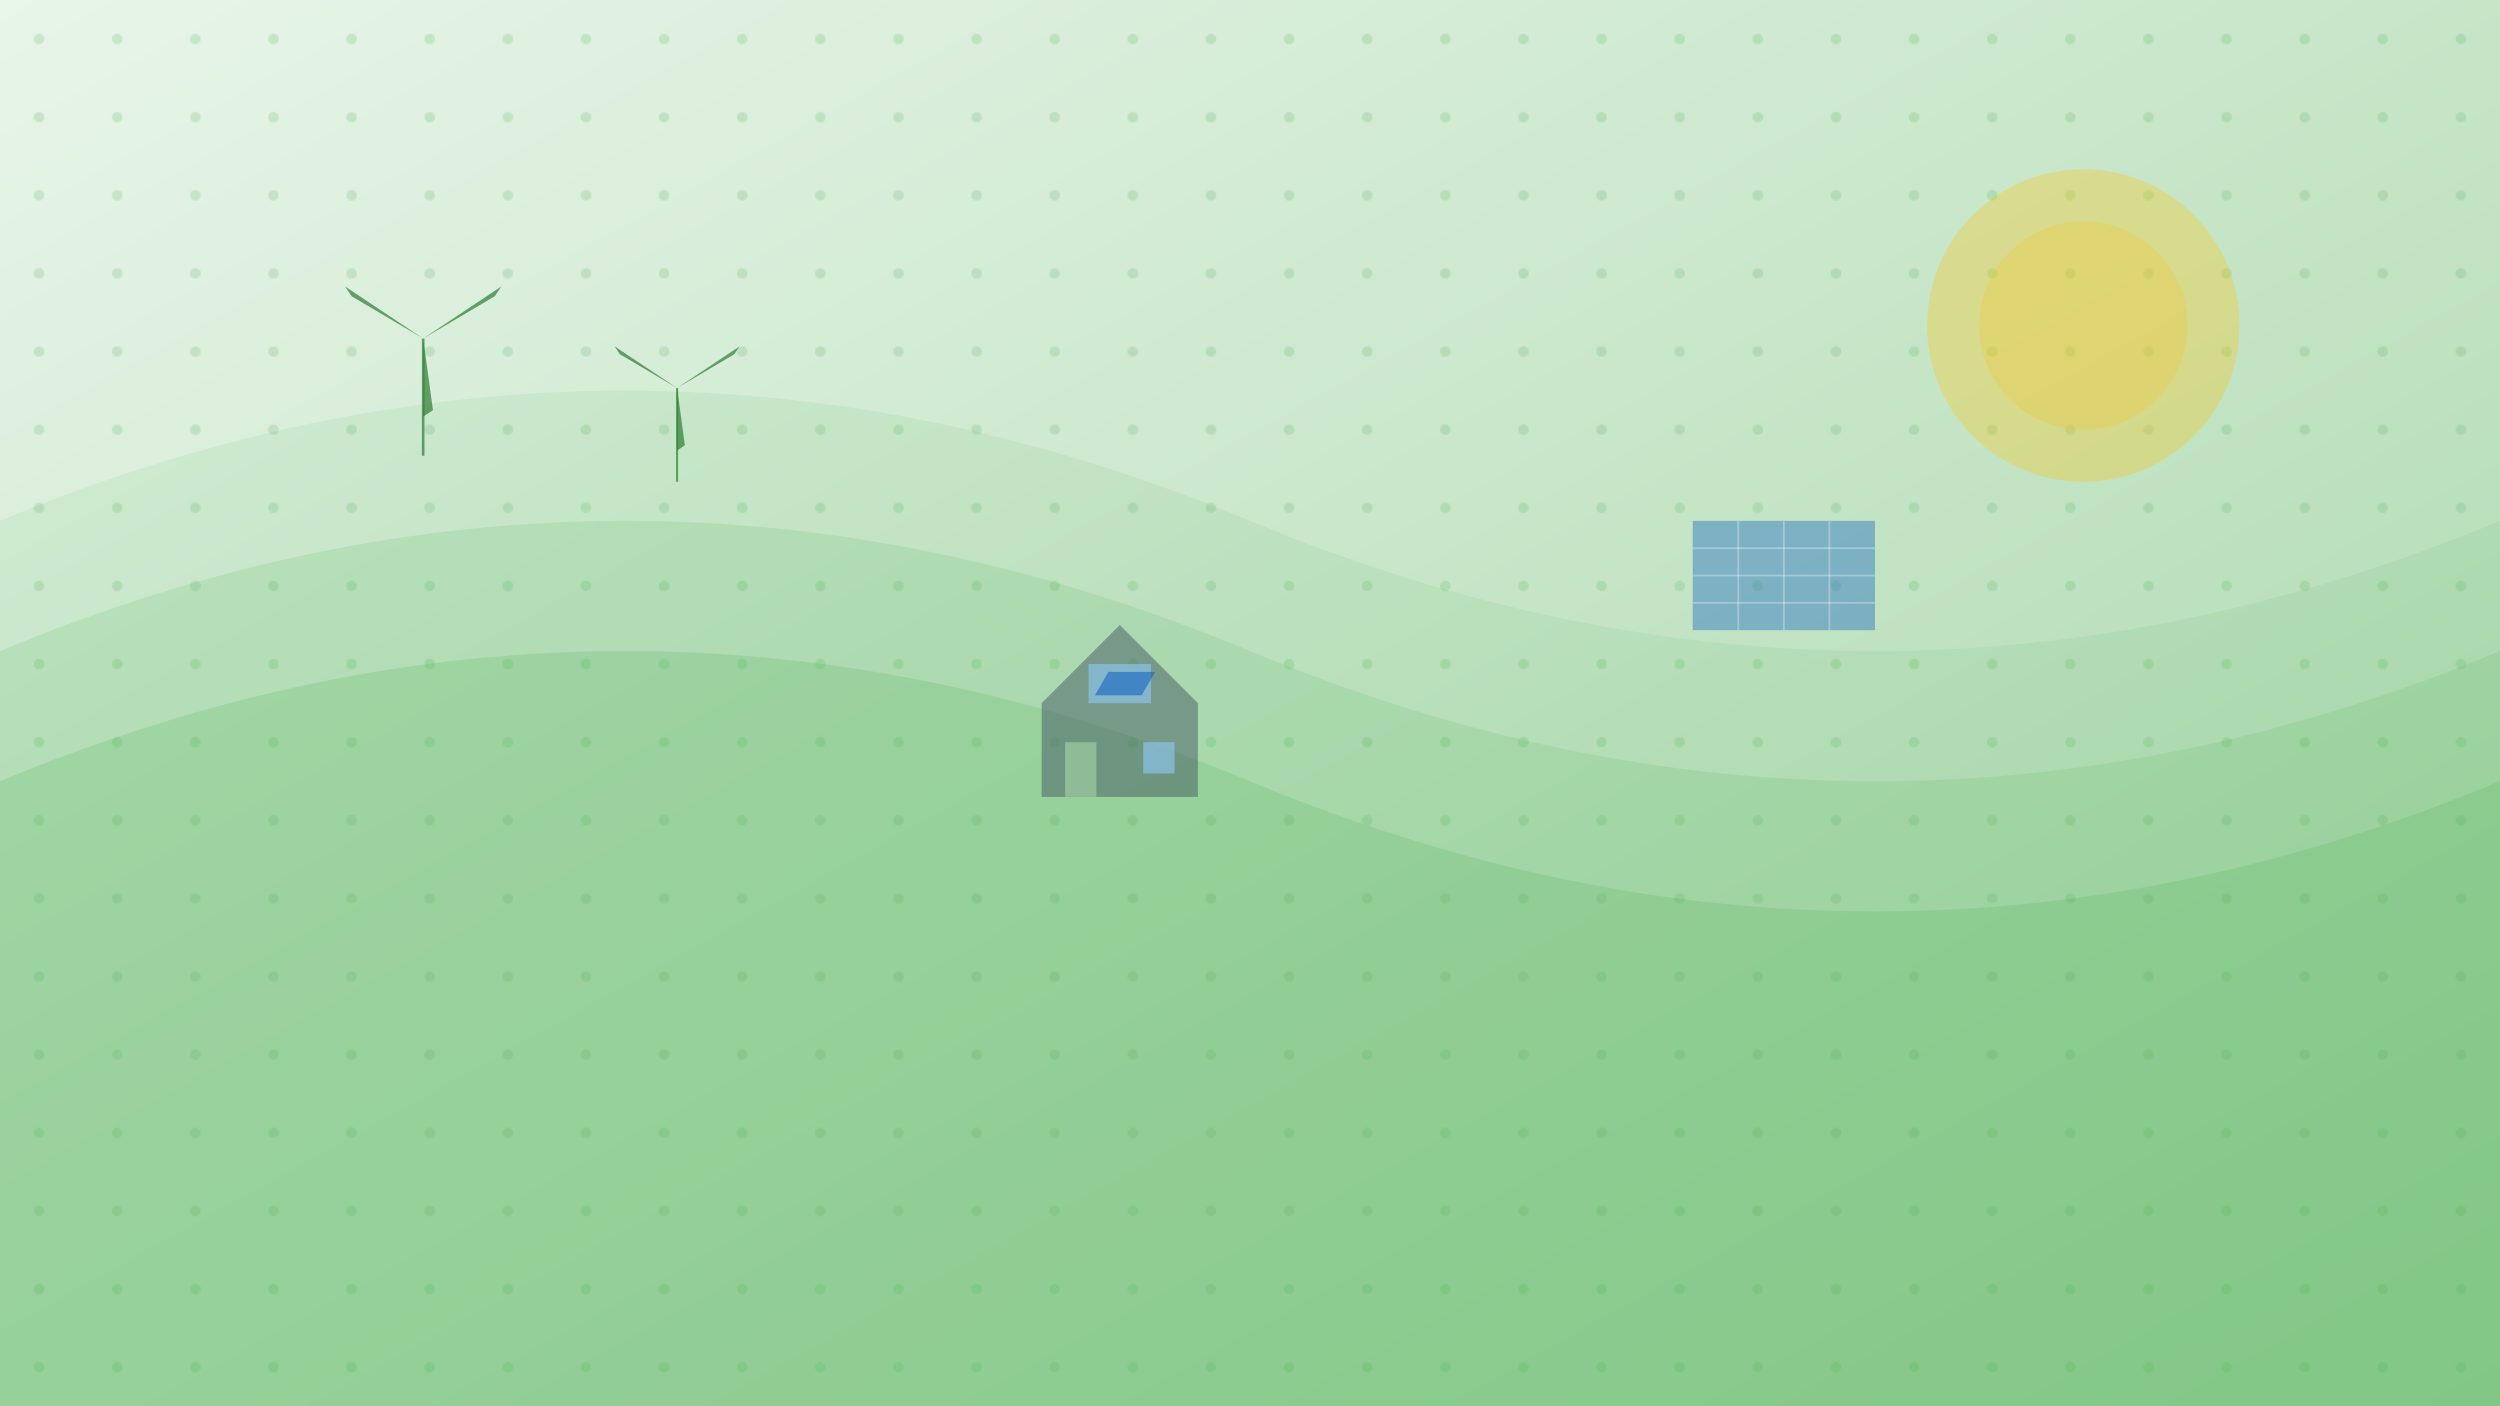 <svg xmlns="http://www.w3.org/2000/svg" width="1920" height="1080" viewBox="0 0 1920 1080">
  <defs>
    <linearGradient id="grad1" x1="0%" y1="0%" x2="100%" y2="100%">
      <stop offset="0%" stop-color="#E8F5E9" />
      <stop offset="100%" stop-color="#A5D6A7" />
    </linearGradient>
    <pattern id="pattern1" width="60" height="60" patternUnits="userSpaceOnUse">
      <circle cx="30" cy="30" r="4" fill="#4CAF50" fill-opacity="0.2" />
    </pattern>
  </defs>
  
  <!-- Background -->
  <rect width="100%" height="100%" fill="url(#grad1)" />
  
  <!-- Pattern overlay -->
  <rect width="100%" height="100%" fill="url(#pattern1)" />
  
  <!-- Abstract wave shapes -->
  <path d="M0,400 Q480,200 960,400 T1920,400 V1080 H0 Z" fill="#4CAF50" fill-opacity="0.1" />
  <path d="M0,500 Q480,300 960,500 T1920,500 V1080 H0 Z" fill="#4CAF50" fill-opacity="0.15" />
  <path d="M0,600 Q480,400 960,600 T1920,600 V1080 H0 Z" fill="#4CAF50" fill-opacity="0.2" />
  
  <!-- Sun/wind energy symbol -->
  <circle cx="1600" cy="250" r="120" fill="#FFC107" fill-opacity="0.3" />
  <circle cx="1600" cy="250" r="80" fill="#FFC107" fill-opacity="0.2" />
  
  <!-- Wind turbine silhouettes -->
  <g transform="translate(300, 200) scale(0.5)">
    <rect x="48" y="120" width="4" height="180" fill="#2E7D32" fill-opacity="0.7" />
    <g transform="translate(50, 120)">
      <path d="M0,0 L-120,-80 L-110,-65 Z" fill="#2E7D32" fill-opacity="0.7" />
      <path d="M0,0 L120,-80 L110,-65 Z" fill="#2E7D32" fill-opacity="0.7" />
      <path d="M0,0 L0,120 L15,110 Z" fill="#2E7D32" fill-opacity="0.7" />
    </g>
  </g>
  
  <g transform="translate(500, 250) scale(0.4)">
    <rect x="48" y="120" width="4" height="180" fill="#2E7D32" fill-opacity="0.7" />
    <g transform="translate(50, 120)">
      <path d="M0,0 L-120,-80 L-110,-65 Z" fill="#2E7D32" fill-opacity="0.7" />
      <path d="M0,0 L120,-80 L110,-65 Z" fill="#2E7D32" fill-opacity="0.7" />
      <path d="M0,0 L0,120 L15,110 Z" fill="#2E7D32" fill-opacity="0.7" />
    </g>
  </g>
  
  <!-- Solar panel silhouettes -->
  <g transform="translate(1300, 400) scale(0.7)">
    <rect x="0" y="0" width="200" height="120" fill="#1565C0" fill-opacity="0.4" />
    <line x1="0" y1="30" x2="200" y2="30" stroke="#fff" stroke-opacity="0.3" stroke-width="2" />
    <line x1="0" y1="60" x2="200" y2="60" stroke="#fff" stroke-opacity="0.3" stroke-width="2" />
    <line x1="0" y1="90" x2="200" y2="90" stroke="#fff" stroke-opacity="0.3" stroke-width="2" />
    <line x1="50" y1="0" x2="50" y2="120" stroke="#fff" stroke-opacity="0.3" stroke-width="2" />
    <line x1="100" y1="0" x2="100" y2="120" stroke="#fff" stroke-opacity="0.3" stroke-width="2" />
    <line x1="150" y1="0" x2="150" y2="120" stroke="#fff" stroke-opacity="0.3" stroke-width="2" />
  </g>
  
  <!-- House silhouette with green energy -->
  <g transform="translate(800, 480) scale(0.6)">
    <path d="M0,100 L100,0 L200,100 L200,220 L0,220 Z" fill="#455A64" fill-opacity="0.5" />
    <rect x="30" y="150" width="40" height="70" fill="#A5D6A7" fill-opacity="0.6" />
    <rect x="130" y="150" width="40" height="40" fill="#90CAF9" fill-opacity="0.6" />
    <rect x="60" y="50" width="80" height="50" fill="#90CAF9" fill-opacity="0.6" />
    <!-- Solar panel on roof -->
    <rect x="120" y="60" width="60" height="30" fill="#1565C0" fill-opacity="0.6" transform="skewX(-30)" />
  </g>
</svg>
